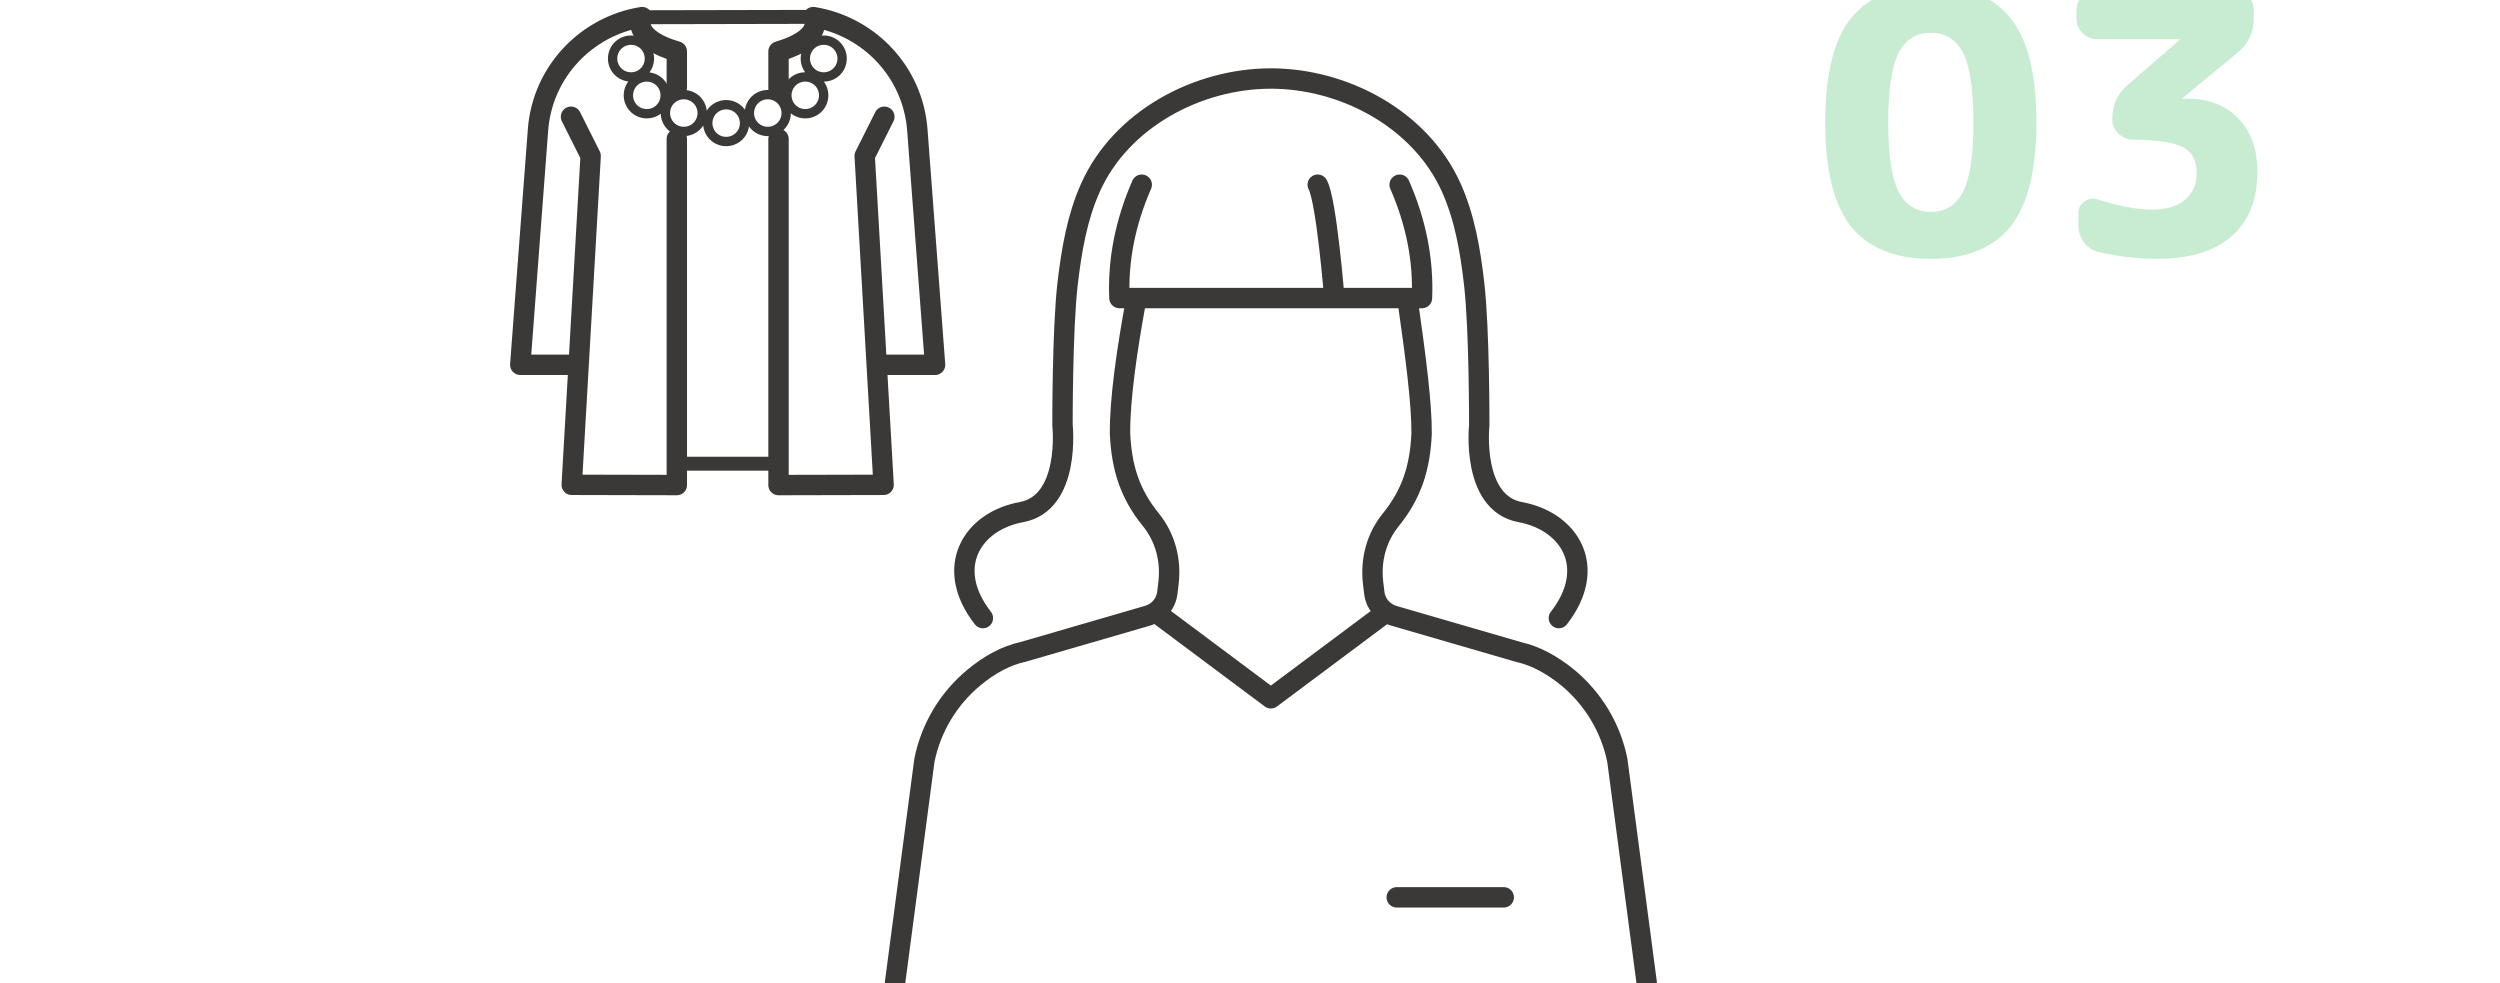 <svg height="81" viewBox="0 0 206 81" width="206" xmlns="http://www.w3.org/2000/svg" xmlns:xlink="http://www.w3.org/1999/xlink"><clipPath id="a"><path d="m0 0h206v81h-206z"/></clipPath><g clip-path="url(#a)"><path d="m165.65 18.69c-1.43 1.76-3.62 2.64-6.55 2.64s-5.12-.88-6.55-2.64-2.15-4.63-2.15-8.61.71-6.85 2.15-8.61c1.43-1.76 3.62-2.64 6.55-2.64s5.12.88 6.55 2.64 2.15 4.63 2.15 8.61-.72 6.85-2.15 8.61zm-3.9-14.34c-.57-1.1-1.45-1.65-2.65-1.65s-2.08.55-2.65 1.65-.86 3.01-.86 5.73.29 4.63.86 5.73 1.45 1.65 2.65 1.65 2.08-.55 2.65-1.65.86-3.01.86-5.73-.29-4.63-.86-5.73z" fill="#c7ecd1"/><path d="m172.81 3.24c-.46 0-.86-.17-1.2-.51s-.51-.74-.51-1.2v-.69c0-.46.17-.86.51-1.2s.74-.51 1.2-.51h11.19c.46 0 .86.17 1.2.51s.51.74.51 1.2v.69c0 1.14-.44 2.07-1.32 2.79l-4.53 3.75v.03s0 .03.03.03h.36c1.74 0 3.13.54 4.18 1.62s1.58 2.54 1.58 4.38c0 2.32-.71 4.1-2.13 5.34s-3.46 1.86-6.12 1.86c-1.6 0-3.22-.19-4.86-.57-.48-.12-.88-.38-1.18-.79-.31-.41-.46-.88-.46-1.4v-1.02c0-.4.16-.71.49-.95.33-.23.7-.29 1.1-.17 1.72.56 3.22.84 4.5.84 1.16 0 2.06-.27 2.7-.81s.96-1.29.96-2.25-.37-1.67-1.11-2.07-2.12-.61-4.14-.63c-.46 0-.86-.17-1.2-.5s-.51-.72-.51-1.18v-.06c0-1.12.43-2.05 1.29-2.79l4.26-3.69v-.03s-.01-.03-.03-.03h-6.75z" fill="#c7ecd1"/><g fill="none" stroke="#3b3838" stroke-linecap="round" stroke-linejoin="round"><path d="m72.87 9.62-1.62 3.23 1.56 27.1-8.66.02v-28.52m0-4.15v-3.06c1.81-.52 2.99-1.36 2.99-2.3 0-.18-.05-.36-.13-.53 4.57.73 8.22 4.49 8.58 9.31l1.46 19.34h-4.72m-25.28-20.44 1.62 3.23-1.56 27.1 8.66.02v-28.52m0-4.23v-2.98c-1.81-.52-2.99-1.36-2.99-2.3 0-.18.05-.36.13-.53-4.57.73-8.22 4.49-8.58 9.31l-1.46 19.34h4.81" stroke-width="1.68"/><path d="m55.77 38.21h8.3m2.93-36.82-14.1.03" stroke-width="1.15"/><path d="m67.93 3.31c-.84-.03-1.54.62-1.57 1.46s.62 1.54 1.46 1.57 1.54-.62 1.57-1.46-.62-1.54-1.46-1.57zm-1.52 3.03c-.84-.03-1.54.62-1.57 1.46s.62 1.54 1.46 1.57 1.54-.62 1.57-1.46-.62-1.54-1.46-1.57zm-3.09 1.46c-.84-.03-1.54.62-1.57 1.46s.62 1.54 1.46 1.57 1.54-.62 1.57-1.46-.62-1.54-1.46-1.57zm-3.43.83c-.84-.03-1.54.62-1.57 1.46s.62 1.54 1.46 1.57 1.54-.62 1.57-1.46-.62-1.54-1.46-1.57zm-3.49-.83c-.84-.03-1.54.62-1.57 1.46s.62 1.54 1.46 1.57 1.54-.62 1.57-1.46-.62-1.54-1.46-1.57zm-3.05-1.46c-.84-.03-1.54.62-1.57 1.46s.62 1.54 1.46 1.57 1.54-.62 1.57-1.46-.62-1.54-1.46-1.57zm.16-1.46c-.03.84-.73 1.49-1.57 1.46s-1.49-.73-1.46-1.57.73-1.49 1.57-1.46 1.49.73 1.46 1.57z" stroke-width=".77"/><path d="m108.58 15.22c.73 1.33 1.37 9.34 1.37 9.34m5.38-9.34c1.36 3.11 1.97 6.23 1.84 9.34h-24.93c-.13-3.11.48-6.23 1.84-9.34m21.98 10.02c.58 4.1 1.1 8.04 1.08 10.49-.13 2.81-.81 4.97-2.56 7.13-1.17 1.44-1.65 3.3-1.44 5.14l.1.85c.08.65.43 1.24.98 1.6.19.13.41.23.63.29l10.33 3c1.3.29 2.66 1 4.01 2.1 2.1 1.74 3.55 4.16 4.08 6.83l2.42 18.32m-7.24-30.06c3.24-4.16.92-7.97-3.17-8.73-4.08-.75-3.39-7.16-3.39-7.16s.02-7.85-.42-11.66c-.31-2.7-.77-5.43-1.88-7.91-2.53-5.65-8.84-9-14.87-9m0 0c-6.03 0-12.35 3.35-14.87 9-1.11 2.48-1.56 5.21-1.88 7.91-.44 3.81-.42 11.66-.42 11.66s.7 6.41-3.39 7.16c-4.08.75-6.41 4.57-3.17 8.73m14.22-.49 9.51 7.1 9.51-7.1m.86 23.5h8.82m-50.16 7.04 2.42-18.32c.53-2.67 1.98-5.09 4.08-6.83 1.34-1.11 2.7-1.82 4-2.1l10.33-3c.22-.07.44-.16.63-.29.55-.37.9-.95.98-1.6l.1-.85c.21-1.84-.28-3.7-1.44-5.14-1.76-2.16-2.43-4.32-2.56-7.13-.03-2.9.63-7.18 1.23-10.49" stroke-width="1.68"/></g></g></svg>
